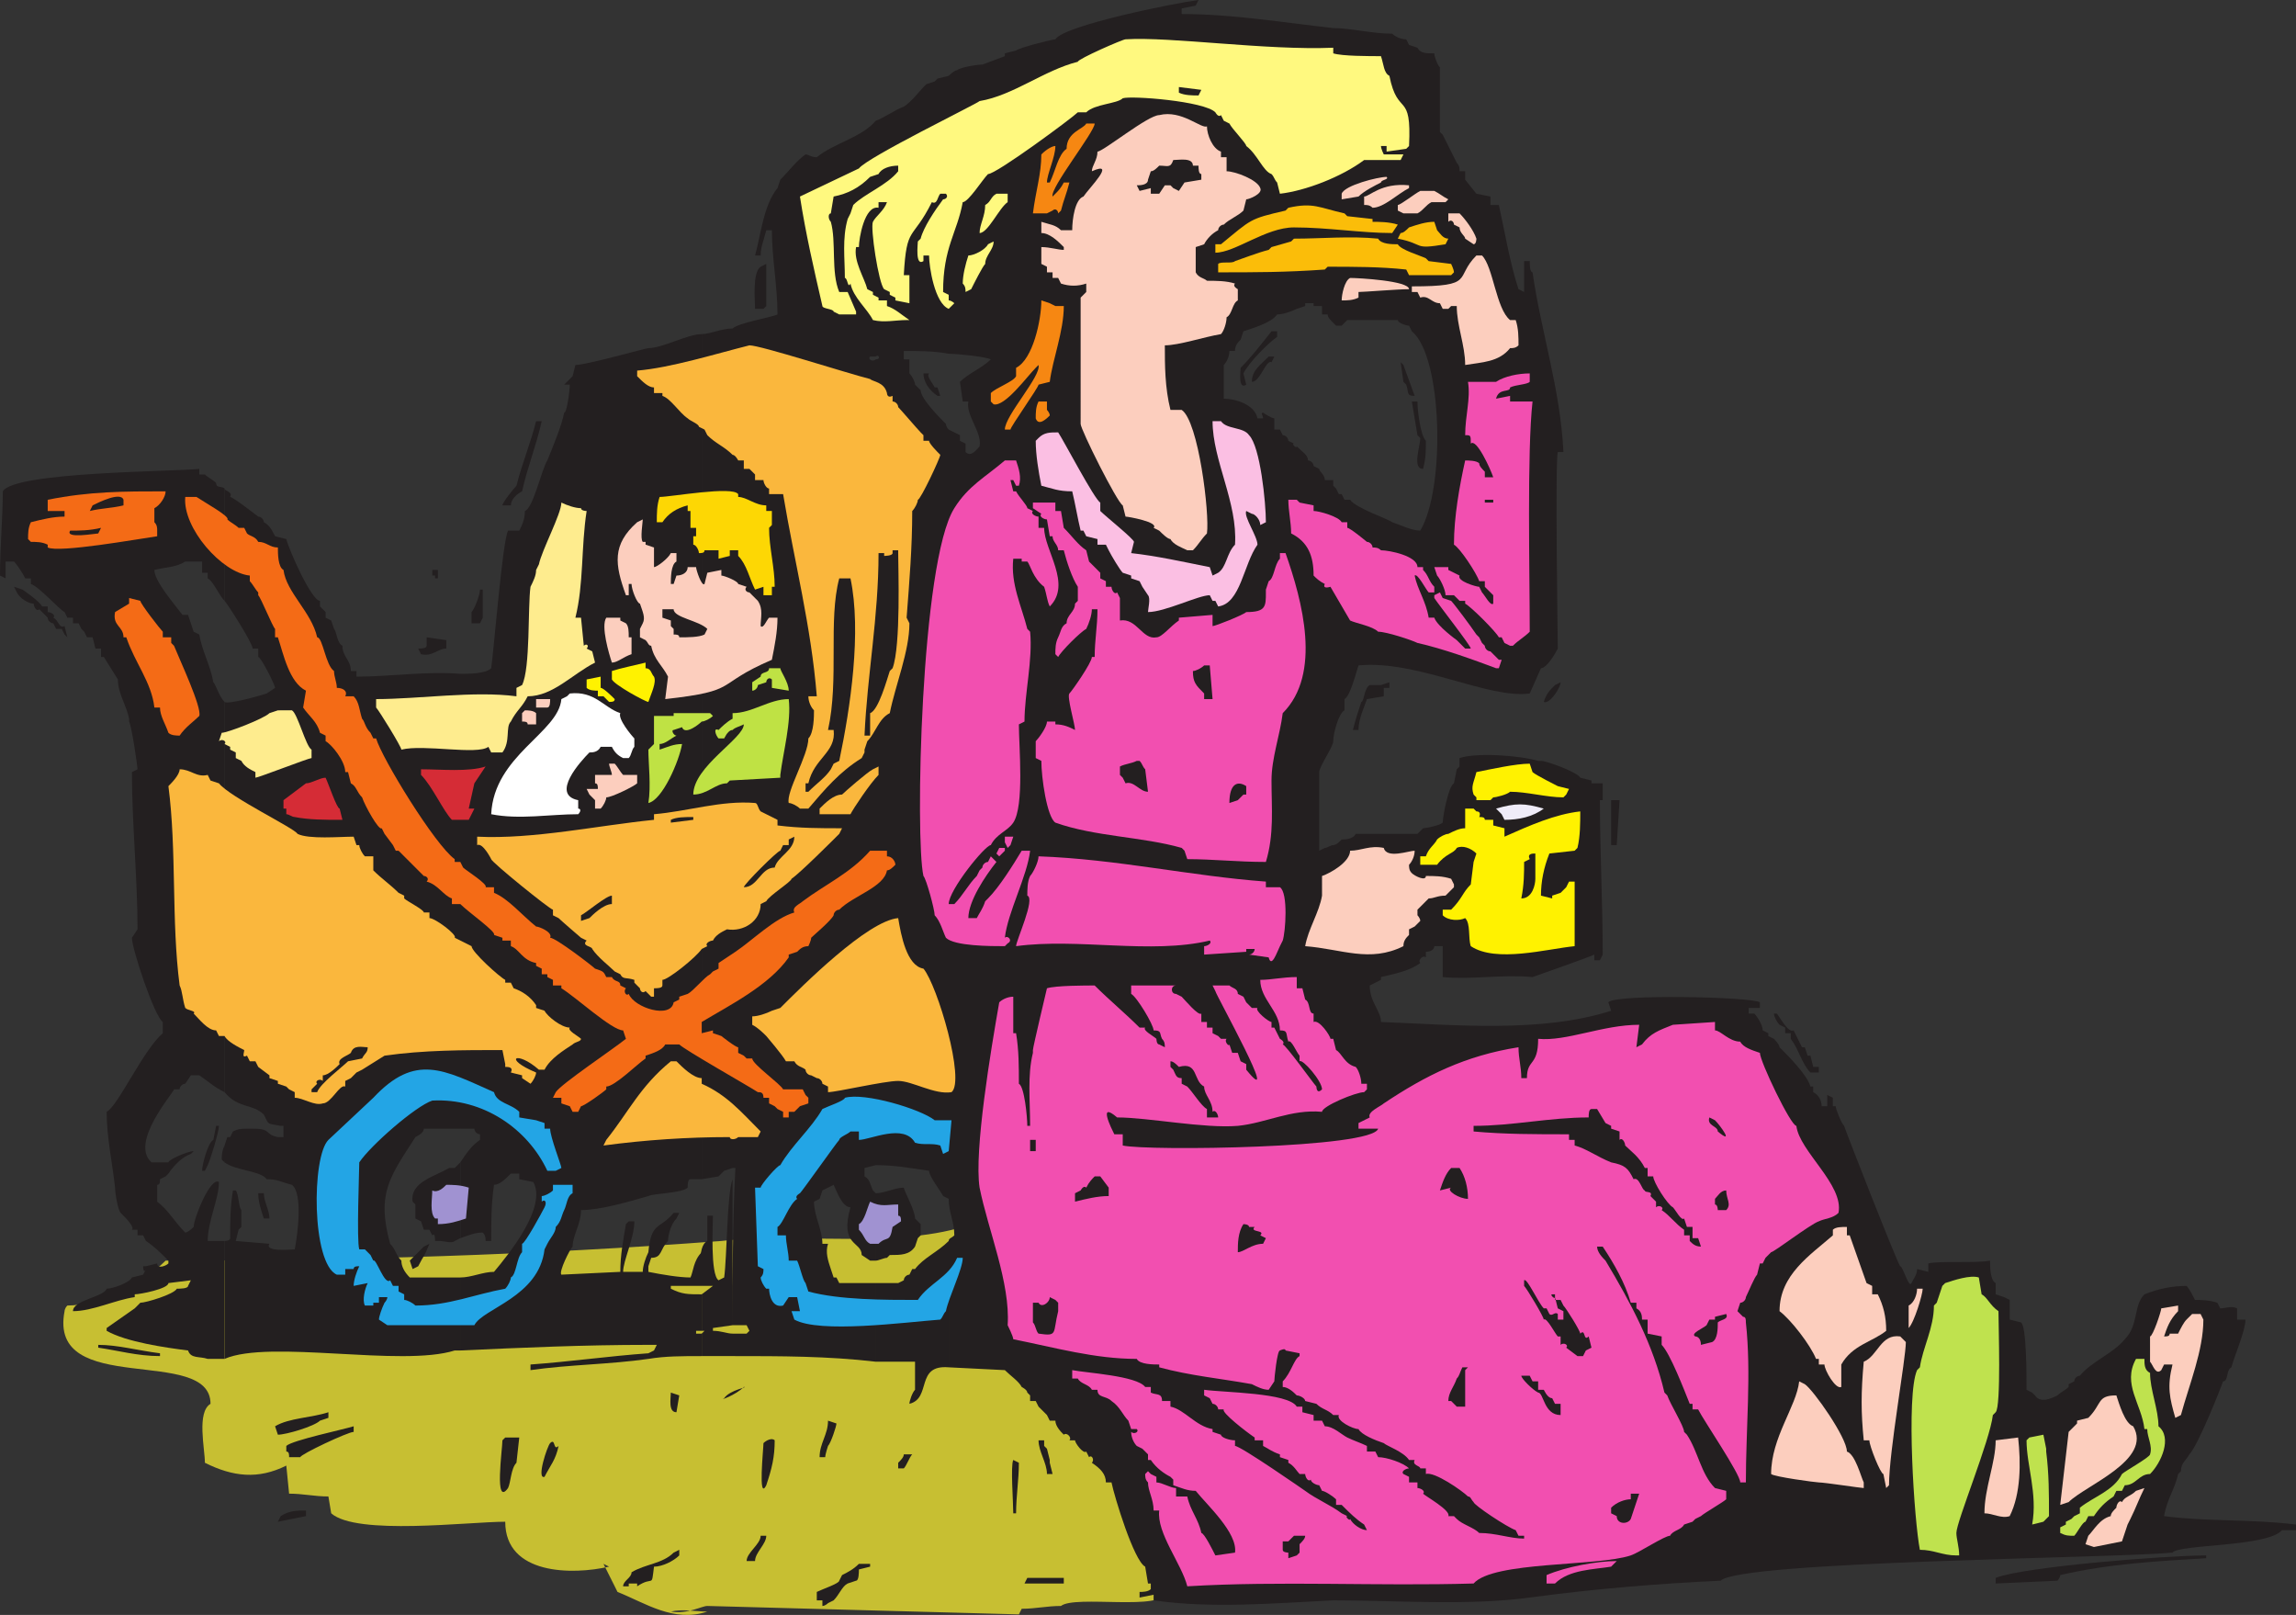 <svg xmlns="http://www.w3.org/2000/svg" width="613.5" height="431.396"><rect width="100%" height="100%" fill="#333333" stroke="none"/><path fill="#c7bf32" fill-rule="evenodd" d="M18 348.75c-.75.75-.75 1.5-.75 1.5-4.5 23.25 39 9 39 24.75-3.75 2.25-1.5 12-1.5 15.75 7.5 3.75 14.25 4.5 21.75.75l.75 7.5c3.75 0 6.75.75 10.5.75l.75 4.5c6.75 6 36.75 2.25 46.5 2.25 0 14.25 18 14.25 27.75 12l-1.5-.75 3.75 7.5c7.5 3 15 8.25 24 5.25-3 0-6.75-.75-9.75 0 4.5.75 8.25-1.5 9.75-1.5l83.25 2.25.75-1.5c3.75 0 6.75-.75 10.5-.75 3.75-3 27.75 1.5 27.75-3.75 9 0 12 5.25 21.75.75.75-3.75 3-6 3.75-9 3.75 0 22.5 4.5 22.5-2.25 0-30.75-69.75-98.25-99.75-87.75-18.75 6.75-47.25 2.25-66.75 4.5-49.5 3.75-99 5.25-148.5 5.25-6 6-18 12-26.25 12"/><path fill="#231f20" fill-rule="evenodd" d="M219.75 429v-1.5h-1.5v-2.25c1.5-.75 6-2.25 6-3l.75-1.5c1.5-.75 3-1.5 4.5-3h3v.75l-3 .75c0 .75 0 3-.75 3l-2.25.75c-1.5.75-2.25 3-3.75 4.5l-1.5.75s-.75.75-1.5.75m136.5-203.25V427.5c16.5 0 36 1.5 52.5-.75s34.5-3.75 51-4.5c5.25-5.25 105-6 120.75-7.5 1.5-2.25 25.5-1.5 29.25-6h3.75v-1.5c-12-1.5-24-.75-35.25-2.25.75-4.5 3-7.5 3.75-11.25l.75-.75c0-2.25 1.5-3 2.25-4.5 2.25-2.25 8.25-17.25 9-19.5 1.5 0 .75-3 2.25-3.75.75-3 3.75-9.75 3.75-12.75h-2.25v-3c-1.5-.75-3 0-4.5 0l-.75-1.5c-2.25-.75-4.5-.75-6-.75-.75-1.5-1.5-3-2.25-3.75-3.75 0-7.5.75-11.25 2.25-3 3-1.5 8.25-5.25 12-3 3.75-9 6-12 9.75-.75 0-1.5.75-1.5 1.5l-1.5.75v.75c-.75.75-2.25 1.5-3 2.25-1.5.75-4.5 2.25-6 0L543 372l-1.5-.75c0-3.75 0-17.25-1.5-18l-3-.75v-5.25l-1.5-.75-2.25-.75v-3c-1.5-.75-1.5-4.5-1.5-6-3.75.75-13.5 0-16.5.75v2.25l-3-.75c0 1.5-.75 2.25-1.5 3.75s-2.25-4.5-3-4.5c-.75-.75-14.25-35.25-15-37.5-.75-.75-2.25-4.5-2.25-5.25h-.75v-2.25l-1.5-.75v3h-1.5c0-1.5-.75-3-2.25-3.75v-1.5h-.75c-.75-3-6-8.25-8.25-10.5 0-.75-1.5-2.25-1.5-2.25l-1.5-.75V276l-1.5-.75c0-1.5-1.5-3.75-2.25-4.5h-1.5v-1.5h3v-1.5c-2.25-1.5-39-2.25-40.5 0l.75 2.25c-18.75 6-42 3.75-61.5 3 0-3-3-5.25-3-9.75l3-1.5V261c3-.75 7.5-1.5 10.5-3.75-.75-.75.75-2.25 1.5-1.5v-1.5c1.5 0 2.25-.75 2.25-1.5h2.25V261c7.5.75 15.75-.75 24 0 0 0 15-5.25 16.5-6v1.5h1.5l.75-1.5c0-13.5-.75-27.75-.75-41.25h.75v-4.5h-3v-.75l-3-.75c-.75-1.5-9-4.5-10.5-4.5H411c-5.25-1.5-16.5-2.25-21-.75v2.25l-.75.75-.75 3.75c-1.5.75-3 9-3 10.5-.75.75-4.5 1.5-5.25 1.5l-1.5 1.5h-16.5c-.75 1.5-3 1.5-3.75 1.5-.75.75-1.5 1.5-2.25 1.5m0-96V198c0-2.25 1.5-7.5 3-8.25v-3c1.5-.75 3-6.75 3.75-9 15.75-1.5 34.5 9 45.75 7.5l3-6.75c1.5 0 3.75-3.75 4.5-5.25 0-1.5-.75-50.25 0-52.5h1.5c-.75-16.5-6-32.25-8.25-48-.75 0-.75-2.25-.75-3h-1.5V78l-1.5-.75c-2.25-6.75-3.75-15.75-5.25-22.5h-2.25V52.5l-3.75-.75-3-3.75v-2.25H390c0-.75 0-1.5-.75-2.25L385.5 36l-.75-.75V18c-.75-.75-1.5-3-1.5-3.75-2.25 0-3.75 0-4.5-1.5L376.5 12l-.75-1.5c-1.5 0-3-.75-3.75-1.5-5.25 0-11.25-1.5-15.75-1.5v78.75l.75.75h1.5l1.5-1.5h13.5c0 .75 2.25 1.5 3 1.5l.75 1.5c8.25 6.75 9 42 2.25 53.25-2.25 0-5.25-1.5-7.5-2.25-.75-.75-9.75-3.75-11.25-6h-1.5l-.75-1.5h-.75l-.75-1.5-.75-.75m0-43.5V7.5c-13.5-1.5-27-3.75-40.5-3.75v-1.5l3.75-.75.75-1.5c-6 .75-36 6.75-38.25 10.5-.75 0-9.75 2.25-10.5 3l-3 .75V15l-6 2.25c-1.5 0-6 .75-6.75 1.5-.75 0-2.25 1.5-2.25 1.5V94.5c2.25 0 9.75.75 11.25 1.5-2.25 2.25-6 3.75-8.25 6l.75 5.25h1.5c-.75 3.75 3.75 8.25 3 12-.75.75-2.25 3-3.75 1.5v-2.25l-1.5-.75v-1.5l-3-1.5v205.5c0 3.75 1.5 6 1.5 9.75-.75.75-1.5.75-1.5 1.5v33.75l15 .75c1.5 1.5 3.75 3 4.5 4.5 0 0 1.5.75 1.5 1.5l.75.75v1.5h1.5l.75 1.5 2.25 2.25.75 1.5h1.5c0 1.5 1.5 3 2.25 3.75.75-.75 2.25.75 1.5 1.5h1.5c0 .75 2.25 3.75 3 3l.75 1.5c.75-.75 1.5.75.75 1.5 2.25 1.5 3.75 3 3.75 5.25h1.5c.75 3.75 6 21 9 22.5l.75 4.5h.75v1.5c-.75.75-2.25.75-3 .75v1.5l3.75-.75v1.5c15.75 2.25 32.25.75 48 0V225.75c-.75 0-1.5.75-2.25.75l-1.5.75v-21c0-1.5 3.75-6.75 3.75-8.25v-69.75H354c0-1.5-1.5-2.25-1.5-3l-1.5-.75c0-.75-.75-1.5-1.5-1.5 0-1.5-1.5-2.25-3-3.75 0 .75-1.5-.75-.75-.75l-1.5-.75c0-.75-.75-1.5-1.5-1.5l-.75-1.5h-1.5v-3c-.75 0-3-1.5-3-1.5-.75 0 0 .75 0 1.5H336c-.75-3.75-6-5.25-9-5.25v-9c.75-.75 1.5-2.25 1.5-3.75h1.5c0-1.5.75-2.25 1.5-3l.75-2.25c2.25-.75 7.5-2.25 9-4.5 1.5 0 3.75-.75 5.25-1.5l2.25-.75V81H351v.75h2.25V84h1.5c0 .75.75 1.5 1.5 2.25M253.5 94.5V20.25l-3 .75-.75.75-2.25.75c-2.25 2.25-3.75 4.5-6 6-2.25.75-5.25 3-7.5 3.75v63c.75-.75 1.5.75 0 .75v215.25c5.25 0 9 .75 14.25 1.5 0 1.5 3 5.25 3.75 6.75l1.5.75v-205.5c-.75-.75-.75-1.5-.75-1.5-1.5-1.5-6.75-6.75-6.75-9l-1.5-1.5c0-.75-.75-2.25-1.5-3V96h-1.5v-2.25c3.75 0 8.25 0 12 .75m0 270.75V331.5c-3 3-6.75 4.5-9 7.5h-.75l-.75 1.5c-.75 0-1.5.75-1.5 1.5l-1.5.75h-6v21h10.5v7.5c-.75.75-1.5 3-1.5 3.75 6-1.5 1.5-10.5 10.5-9.75m-19.5-46.5v18c.75 0 2.25-.75 3-.75l.75-.75c3 0 5.25 0 6.75-2.25l.75-2.25.75-.75v-3l-1.5-1.5c0-2.25-3-7.5-3-8.25-2.25 0-5.25 1.5-7.5 1.5m0-223.5v-63c-3.75 4.5-11.25 6-15.75 9.75-1.5 0-2.25-.75-3-.75-2.25 1.5-4.5 4.5-6.75 6.75l-.75 2.25c-3.75 4.5-4.5 12.75-6 18h1.5c0-2.25.75-3.75 1.5-6.75h1.5c0 7.5 1.5 15 1.5 22.5-1.5.75-10.5 2.25-12 3.75V312h.75c-.75 14.25-.75 28.5-.75 42h3.75l.75 1.5-.75.75h-3.75v6c12.75 0 25.5 0 38.25 1.5v-21h-9.75l-.75-1.5h-.75L222 339c-.75-2.25-1.5-4.5-.75-6.75h-1.5c0-3.75-2.25-7.5-2.25-11.25l1.5-.75.75-2.25 3-1.5c.75 1.5 2.25 6 4.5 6-3 10.5 3 9 3 12.75l2.25 1.5h1.5v-18l-.75-.75c-.75-1.5-.75-3-2.25-3.75V312l3-.75V96c-.75.75-2.25 0-1.5-.75h1.5M195.75 312V87.75c-3 0-6 1.5-8.25 1.5V315l4.5-.75 1.5-1.5 2.25-.75m0 42v-39c-1.5 3.75-1.5 21-2.25 26.25l-1.5.75c-2.25-1.5-1.5-15-1.5-17.25H189v6.75c-3 1.5-1.5 9.75-1.5 12h3l-3 2.25v9.75h.75l-.75.75v6h8.25v-6c-1.5 0-3-.75-5.25-.75v-.75l5.25-.75"/><path fill="#231f20" fill-rule="evenodd" d="M187.5 315V89.25c-3.75 0-10.5 3.75-14.25 3.75v226.5c1.5-.75 9-.75 10.5-2.25 0-.75 0-2.25.75-2.25h3m0 28.5v-9.75.75c-2.25 2.25-2.25 5.25-3 6.75-3 0-7.5-.75-11.25-1.5v19.5h2.25l-.75 1.5-1.5.75v1.5c4.5-.75 9-.75 14.25-.75v-6H186v-.75h1.5v-9.75c-3.75 0-5.25 0-8.25-1.5v-.75h8.25m-14.25-9v3.75L174 336c3 0 2.25-2.25 4.5-4.5 0-1.5.75-4.5 2.25-6l.75-1.5H180c-3.75 4.5-6 2.25-6.75 10.5m0-15V93c-.75 0-16.5 4.5-19.5 4.5l-.75 3-2.25 2.25h1.5c0 1.5-.75 7.5-1.5 7.5-.75 3.75-3 9-4.5 12.75-1.5 2.25-3.75 12.75-6 13.5 0 2.25-.75 3.75-1.5 5.25h-3c-1.5 3-3.75 31.5-4.5 36.75-1.5 1.5-6 1.5-8.25 1.5v121.5h3.75c0 .75.75 1.5 1.5 1.5v1.5c-2.25 1.5-3.75 3.75-5.25 6v20.25c2.25-.75 3.75-1.5 6-1.5.75.75.75 1.5.75 2.25h1.5c0-5.25 0-9.75.75-15 1.5 0 3-1.5 4.5-3h2.25v1.5l3.75.75c3.75 6.75-6.75 19.5-10.5 24-3 0-6 1.5-9 1.5v19.5c16.5-.75 33-1.5 50.25-1.5V334.5c-.75 1.5-1.5 3.75-1.5 5.25h-5.25c0-3 3-9 3-13.5H168l-.75.75c-.75 4.5-1.5 8.25-1.5 12.75l-15.75.75c-.75-.75 2.25-6.75 3-7.5 0-3 2.25-6 2.25-9.75 5.25 0 12.75-2.25 18-3.75m0 43.5v-1.5c-10.5.75-21 2.25-31.5 3v1.5c10.5-1.5 21-1.5 31.5-3M123 301.5V180c-9-.75-18.75.75-27.75.75v-1.5h-1.5c0-3-2.25-3.75-2.25-6.75-1.5-.75-1.5-3.75-2.25-4.5l-.75-2.25L87 165v-1.5l-1.5-1.5v-1.5c-2.25 0-8.25-13.5-9-16.5l-3-.75c-.75-1.5-1.5-3-3-3.75 0-.75-.75-1.5-1.5-1.5 0 0-6.75-5.25-7.5-5.25.75-1.5-1.5-1.5-1.5-2.25v30c.75.75 7.5 11.25 7.5 12.75H69v2.25c.75 0 4.5 7.5 4.5 8.25l-2.25 1.5c-2.25.75-10.5 3-11.25 2.25v104.25c3.75 4.5 7.5 3 10.5 6 1.5 3 .75 2.25 4.5 3h.75v3h-1.5c-3.75-.75-1.5-2.25-6.75-2.25h-.75c-2.25 0-3 0-4.5.75l-.75 1.5h-.75c-.75 2.25-1.5 3.75-.75 6.75 3 2.25 9.75 2.25 11.25 4.5 3 0 3.75.75 6.75 1.5 3 2.25 1.5 13.5.75 17.25-.75 0-8.25.75-6.75-1.5l-9-.75.75-3 .75-.75v-4.5c-.75-.75-.75-4.5-1.5-5.25h-.75c-.75 4.5-.75 8.25-.75 12.75 0 .75-1.5.75-1.5.75V363c12-5.25 47.25 2.25 61.5-2.25h1.5v-19.5h-13.5c-1.5-1.5-2.25-3-2.25-4.5-1.5-1.5-1.5-3-3-4.5-3.75-13.5 0-18 6.75-28.5 1.5-.75 2.25-1.5 2.25-2.25H123"/><path fill="#231f20" fill-rule="evenodd" d="M123 330.75V310.5l-1.5 1.5H120c-3.75 2.25-10.5 3.75-9.75 9l.75.75v3.75l1.5.75.75 2.25h1.5l.75 1.5c.75-.75.75.75.75 1.5h1.5c.75 0 3 .75 3.75 0l1.5-.75M60 160.5v-30c-.75-.75-2.25 0-2.25-1.5-.75-.75-2.25-1.5-3-2.25h-1.5v-1.5c-6.75.75-49.5.75-52.5 6 0 6.75-.75 15-.75 22.5l1.5.75V150h2.25c.75.75 2.25 3 3 4.5h1.5v1.5c2.25.75 7.5 6.75 9 7.5L18 165h1.5v1.5H21l.75 1.5.75.75.75 1.5h1.5l.75 3H27v2.25h.75l3.75 6c0 3.75 2.25 6.75 3 10.5v.75c.75 1.5 2.25 12 2.25 12.75l-1.5.75c0 13.5 1.5 28.5 1.5 42l-1.5 2.25c0 3 6 21 8.25 22.5v3c-5.25 4.5-12 19.5-15 21 0 6.75 1.5 13.5 2.25 20.25 0 1.5.75 6 1.5 6.75 1.5 1.5 3.75 3.75 3 4.5h1.5v1.5h1.5l.75 1.5c2.25 1.5 3.75 3 6 5.25v.75c-.75.75-3 1.5-3 0l-3 .75h-.75s0 2.25.75.75l-.75 1.5-3 .75c-.75 1.5-5.25 3-6.75 3-.75 2.25-9 3-9 6 5.25 0 11.25-3 16.5-3.75v-.75c1.5 0 9-1.5 9-3l6-.75-.75 1.5c0 .75-2.25.75-3 .75-.75 1.5-8.25 3.75-9.75 3.75l-1.5 1.5-7.5 5.25v.75c5.25 3 15.75 4.5 21.75 5.25.75 2.25 3 1.5 5.25 2.25H60v-31.5h-4.5c0-5.25 3-11.25 3-15.75-2.25-1.5-6.75 9.75-6.75 12 0 0-1.5 1.5-2.25 1.5-3-3-4.5-6-7.5-8.25v-4.5c.75 0 .75-.75.75-1.5l1.5-.75.75-.75c1.5-2.25 3.75-4.5 6-5.25l.75-.75c-1.5 0-6.75 2.25-6.75 3h-4.5c-6-5.25 6-18.75 6-19.5H48c0-.75.75-1.5 1.5-1.5l1.5-2.25h2.25c2.25 1.5 3.75 3 6.75 4.5V187.5c-1.5-1.5-2.25-4.5-3-5.25-.75-4.5-3-8.25-3.75-12.75l-1.5-.75-1.5-4.5h-1.5c-2.25-3-7.5-9-7.5-12 3-.75 6-.75 8.25-2.25H54v3h1.5v1.5c1.5.75 3 4.5 4.5 6"/><path fill="#231f20" fill-rule="evenodd" d="M60 310.5V306c-.75 1.5-.75 3-.75 3.75l.75.75m106.5 113.25c0-1.5 2.25-2.25 2.25-3.75 3.75-2.25 8.25-2.25 11.25-5.25l1.5-.75v1.5c-1.5 1.5-4.5 3-6.75 3-.75 6 0 2.25-4.5 5.25V423H168v.75h-1.5"/><path fill="#f24fb0" fill-rule="evenodd" d="M317.25 423.75c-1.5-6-8.25-14.25-7.5-20.25h-1.5c0-3-1.5-5.25-1.5-7.5-.75-.75-.75-1.5-.75-2.25l.75-.75.75.75 1.5.75v1.5c1.5 0 3.75 1.5 5.25 1.5v2.25h3c.75 3.75 3 6 3.75 9.75.75 0 3 4.5 3.75 6l5.25-.75c.75-5.25-7.5-12.75-10.5-16.5-2.25 0-3.75-.75-6-1.5v-1.5l-.75-.75c-1.5-.75-3.75-2.25-5.25-4.5h-.75v-1.5l-1.5-1.5-1.5-.75c-.75-.75-1.5-2.25-1.5-3.75.75.75 2.25 0 1.5-.75h-1.5l-.75-2.25c-1.5-1.5-2.25-3.75-4.5-5.25-1.5-1.5-3.75-.75-3.75-3h-1.5c-.75-1.5-3-1.5-3.75-3h-1.5V366c3.75.75 17.25 1.5 19.5 4.5h1.5v1.5c1.5.75 3 0 3 2.25h2.25v1.5c3.75.75 6.75 5.25 11.25 6v.75l2.25.75c0 .75 2.25 1.5 3.75 1.5v1.5c1.5 0 18.75 12 18.75 12 3 2.25 6.75 3.75 9.75 6l1.5.75c-.75 0 .75 1.5.75.75.75 1.5 3 3 4.5 3l-.75-1.5c-2.25-1.5-3.75-3-6-5.25H357v-1.5c-.75-.75-3-2.25-3.75-2.25l-.75-1.5c-.75 0-2.25-.75-2.25-1.5-.75.75-1.5-.75-1.5-1.5h-1.5c-.75-.75-1.5-2.25-3-3V390l-2.25-.75v-.75c-2.25-.75-3-1.5-4.5-2.25v-1.5h-2.25V384c-2.25-1.5-9-6.75-8.25-7.5h-1.5c0-.75-.75-1.5-1.5-1.5l-.75-1.5-1.5-.75v-1.5c5.25.75 22.5.75 24.75 4.5h1.5v1.5l3 .75v1.5h2.25l.75 1.5c2.25 0 4.5 2.25 6 3s3.75 1.5 5.25 2.25v1.5h2.25l.75 1.5c2.25 0 6.75 1.5 8.25 3-.75 0-2.25.75-1.5 1.5l1.5.75v1.5h2.25v1.5c.75 0 2.25.75 1.5 1.5.75.75 7.5 4.5 6.75 6h1.5l.75.75c1.5 1.5 4.5 2.25 6 3.75 4.5 0 8.25 1.5 12 1.5v-.75h-1.5l-.75-1.5c-2.25-.75-11.25-6.75-11.25-7.5-.75-.75-.75-1.5-1.5-1.5-1.5-1.5-9-6.75-11.25-6v-1.5h-1.5c0-.75-2.25-.75-1.5-2.25h-1.5c-1.5-2.25-6-3.75-6.75-4.5-2.25-.75-6-2.25-6.75-3.75-1.5 0-6-2.25-5.25-3.75h-1.5c-1.5-1.5-3-1.5-4.5-3l-3-.75c0-.75-1.5-1.5-2.25-1.5-.75-.75-2.25-2.25-3.75-2.25V369c2.25-2.25 3-6 4.5-6.75v-.75l-3.75-.75c0-.75-1.5 0-1.5 0-.75 0-1.5 7.5-1.5 8.25l-1.5 2.25c-1.5 0-3-.75-4.5-1.5-8.25-1.5-16.5-2.25-24.75-4.5v-.75c-1.5 0-5.25 0-6-1.5-11.25 0-21.75-3-33-5.25 0-.75-1.5-3.75-1.5-3.75.75-11.25-5.25-25.5-7.5-36.75-1.5-9.75 3-36.75 5.25-49.5.75-.75 2.25-1.5 3.75-1.5V276h.75c.75 4.5.75 9 .75 13.5 1.5.75 2.25 9 2.25 11.25h.75c0-6.75-.75-13.5.75-19.5v-.75c0-.75 3.75-16.5 3.75-16.5 2.25-.75 10.5-.75 12.75-.75 3.75 3.75 8.25 7.5 12 11.25h1.5c-.75.75 2.25 2.25 3 3 0 0 0 1.5.75 1.5l1.5.75c0-.75 0-1.5-.75-2.25-.75-1.5 0-2.25-2.25-2.25 0-1.5-4.5-9-6-9.75v-2.25h12c-1.5 0-1.5 2.25 0 2.25l1.5.75c.75.75 4.5 5.25 5.25 4.5V273h1.5v1.5h1.5v1.5l1.5.75.75.75h1.5c-.75.75.75 2.25.75 1.5l.75 2.25h1.5l.75 2.25 1.5.75v1.5c9.75 12-8.25-20.25-8.25-21l-.75-1.5h4.5c.75.75 2.25.75 2.25 2.25l1.5.75.75 1.5 1.5 1.5h1.5c-.75.75 3 3.75 3.75 3.75v1.5h.75l1.5 3s1.5.75.75 1.5c.75 0 8.25 10.5 9 11.25 0 0 0 2.25 1.5.75 0-2.25-5.25-8.25-6-7.5V282c-.75-.75-2.25-4.5-3-3.75-.75-2.25 0-3-2.25-3 0-5.25-5.25-8.25-5.25-13.5 3 0 6-.75 9.75-.75v3h1.5l.75 3c1.5.75.75 3.75 2.25 3.75V273c1.5-.75 4.5 3.75 4.5 4.5h.75l.75 3c1.5.75 2.25 3.75 5.25 4.5.75.75 1.5 3 1.5 4.5h1.5v1.5l-.75.75c-2.25 0-11.25 3.75-11.25 5.25-8.25-.75-15 3-22.5 3.75-9 .75-24-2.25-32.25-2.25-5.25-4.5-1.5 3-.75 4.5H300v3c6.75 1.5 66.75.75 68.25-4.5H363V300l3-1.5c-.75-1.5 3-3 3.75-3.75 11.25-7.5 21.75-12.75 36-15 0 3 .75 5.25.75 8.25h1.5c0-5.25 3-3 3-10.5 7.5.75 17.25-3.75 27-3.75l-.75 6 1.5-.75c2.25-3 4.5-3.75 8.25-5.25l11.25-.75v2.25c1.5 0 3.75 3 6.75 3 .75 1.5 3 2.25 5.25 3 0 2.25 8.25 19.5 9.75 19.5.75 6.75 12.75 15.75 11.25 23.25-1.5 1.5-3.75 1.5-5.25 2.25-2.25.75-12 8.25-12.75 8.25l-1.5 1.5-.75 1.5h-.75l-.75 3c-.75.75-2.25 4.5-3 6 0 .75-.75 1.5-1.5 1.5l-.75 2.25 1.5 1.5c.75 0 .75.75.75 1.5 1.5 13.5 0 28.5 0 42.75H465c0-2.25-9.75-16.5-11.25-19.5h-1.5V375h-.75c-1.5-3.75-5.25-13.5-7.5-15.75V357l-3.75-.75v-3.75h-1.5c0-.75 0-2.25-1.5-3V348h-1.5c-1.5-5.25-4.5-10.5-7.5-15h-1.5c0 1.5 1.5 3 2.25 3.75 6.75 11.25 12.75 22.5 15.75 35.25l.75.75c.75 2.25 4.5 8.25 4.5 9.75l.75.75c3 4.5 3.75 10.5 7.5 14.25l3 .75v2.25c-.75.75-6 3.75-6.75 4.5l-1.5.75-.75.75-2.25.75c-.75 1.5-3 1.5-3.75 3-1.5 0-8.25 4.5-10.5 5.25-9 3-36.75 1.5-42 7.5-25.5.75-51.75-.75-76.5.75"/><path fill="#f24fb0" fill-rule="evenodd" d="M413.25 423v-2.25c5.25-2.25 13.5-3.75 18.75-3.75l-1.5 1.5c-4.5.75-11.25.75-15 4.5h-2.25"/><path fill="#231f20" fill-rule="evenodd" d="m273.75 423 .75-1.5h9.75v1.5h-10.5m259.5 0v-1.5c7.5-3 45.75-6 56.25-6v.75c-12.75.75-26.25 1.5-39 4.5 0 .75-.75 1.5-.75 1.5l-16.5.75m-333.75-6c0-2.25 3.75-4.5 3.75-6.75h1.5c0 2.25-3 4.5-3 6.75h-2.25m144.75-.75v-1.5s-1.5 0-1.5-.75v-2.25h1.5l1.5-1.5h3c0 .75-.75 1.5-1.5 2.25v2.25l-.75.75-2.25.75"/><path fill="#bfe24e" fill-rule="evenodd" d="M513 414c-1.5-7.5-3.75-41.25-.75-48l.75-.75c.75-5.25 3.75-10.5 3.75-16.5l.75-.75 1.5-4.5.75-.75c2.25-.75 6.75-2.25 9-1.5l.75 4.5c1.5.75 2.25 3 4.5 4.5 0 3.75.75 25.5-.75 27l-.75.75c-.75 6.75-9.75 28.5-9.75 31.5 0 1.5.75 3.75.75 6h-.75c-3.75 0-6-1.5-9.75-1.5"/><path fill="#fccebe" fill-rule="evenodd" d="m559.5 413.25-2.25-.75.75-2.25c1.5-1.5 3-4.5 6-5.25 0-.75.75-1.5 1.5-2.25 0-.75.75-2.25 1.5-1.5.75-1.5 2.25-1.5 3.75-3l2.25-.75c-1.5 3-2.25 5.25-3.75 8.25l-.75 1.5-1.5 4.5-7.5 1.5"/><path fill="#bfe24e" fill-rule="evenodd" d="M550.5 409.5V408l1.5-.75v-.75l1.5-.75.75-.75 1.5-.75v-1.5c3.75-3 9-4.5 11.25-9 .75-.75 7.5-4.5 7.5-5.25.75-2.25-.75-4.5-.75-6.75H573c-.75-6.75-6-12-2.25-18.75H573c0 1.5 0 3 1.5 3.75 0 4.5 2.25 9.75 2.25 14.25 3.75 3 .75 9.75-2.25 12.75-3 0-3.75 3-6.75 3l-.75 1.5h-1.5l-.75 1.5c-2.25 1.5-3.75 3-5.25 5.25H558l-.75 1.5c-.75 0-2.25 3-3 3.75-1.5 0-2.25 0-3.75-.75"/><path fill="#231f20" fill-rule="evenodd" d="m432 405-1.5-.75v-1.5c1.5-1.5 3.75-2.25 5.25-2.25V399H438l-2.25 6.75c-.75 1.5-3.75 1.5-3.75-.75"/><path fill="#bfe24e" fill-rule="evenodd" d="M543 407.25c1.5-8.25-1.5-15.75-1.5-22.5l.75-.75 3.75-.75.75 3.75v.75c.75 6 .75 11.25.75 17.25l-1.5 1.5-3 .75"/><path fill="#231f20" fill-rule="evenodd" d="M74.25 406.5 75 405c2.25-1.5 4.5-1.5 6.75-1.5v1.5l-7.5 1.5"/><path fill="#fccebe" fill-rule="evenodd" d="M530.25 404.25c0-6.75 3-13.5 3-19.5l6-.75c.75 6.75.75 15-2.25 21-2.25.75-4.5-.75-6.75-.75"/><path fill="#231f20" fill-rule="evenodd" d="M270.75 404.25c0-3-.75-12.75 0-14.25l1.5.75c0 4.5-.75 9-.75 13.5h-.75"/><path fill="#fccebe" fill-rule="evenodd" d="M550.5 402c.75-6.75 1.5-12.75 2.25-19.5l2.25-2.25v-.75l3-.75c3.75-3.75 2.25-6 7.5-6 .75 2.25 2.25 7.5 4.5 8.25 5.25 9-12.75 15.75-17.25 20.25l-2.25.75"/><path fill="#231f20" fill-rule="evenodd" d="m134.25 384.75.75-.75h3.75l-.75 6.75c-1.5 1.5-1.5 5.25-2.25 6.75-3.75 5.25-1.5-10.5-1.5-12.75"/><path fill="#fccebe" fill-rule="evenodd" d="M473.25 393.75c0-9.75 6.75-18 7.5-24.75l1.5.75c2.25 1.5 11.25 14.25 11.25 18 2.25.75 3.75 6.75 4.5 8.25v1.5c-.75 0-10.5-1.5-12-1.5-.75 0-12-1.5-12.75-2.25M504 397.5l-.75-3.75c-.75 0-3.75-7.5-3.75-9H498c-.75-7.5-.75-12.75 0-21 3.75-1.5 4.5-7.5 9.75-6.75l1.5 1.5c0 4.5-4.5 29.25-4.5 38.25l-.75.75"/><path fill="#231f20" fill-rule="evenodd" d="M204 385.5c.75-.75 2.25-1.5 3-.75 0 4.5-.75 7.5-2.25 12-2.25 4.5-.75-9.75-.75-11.25m-54.75.75c-.75 3.75-2.25 5.25-3.75 8.25-2.25.75.75-8.25 1.5-9 1.5-1.5.75 2.25 2.25.75m130.5 7.5c0-3-2.25-6-2.25-9h1.5v1.5l.75.75.75 3v.75l.75 3h-1.5m-39.75-1.5v-1.5c.75-.75 1.5-1.5 1.5-2.25h2.25c-.75.75-1.5 3-2.25 3.75H240m-162.75-3c0-.75 0-1.5-.75-1.5v-1.5c1.5-1.5 15.75-4.5 18-5.25v1.5c-1.5 0-14.25 6-14.25 6.75h-3m141.75 0c0-3.75 2.25-6 2.25-9.75l2.25.75c0 .75-1.5 5.25-2.25 6 0 0-.75 2.25-.75 3H219m-144.75-6L73.5 381c3.75-2.25 9.75-2.25 14.25-3.75v1.5l-2.25.75c-1.5 1.5-9 3.75-11.25 3.75"/><path fill="#fccebe" fill-rule="evenodd" d="M581.25 378.75c-1.5-5.25-2.25-8.25-.75-14.25h-2.25l-.75 1.5c-1.5 1.5-2.25-1.5-3-2.25V357c.75 0 3-6.75 3-7.5l4.5-.75v1.5c-2.25 2.25-3 4.5-3.75 6.75.75 0 1.5 0 1.5-.75H582c.75-1.5 1.5-3 2.25-3.75l1.5-1.5H588l.75 1.5c0 8.25-3.75 17.25-6 25.5l-1.5.75"/><path fill="#231f20" fill-rule="evenodd" d="M411 372c-1.5-.75-4.5-3.75-4.5-4.5h2.25l.75 1.5h1.5v2.25h1.5c.75 1.5 1.5 2.25 2.25 2.25l.75 1.5h1.5v3c-4.5 0-4.5-6-6-6m-231.75 0 2.25.75-.75 4.5c-2.25 0-1.5-3.75-1.5-5.25m210 3.75-1.5-1.5H387c0-2.25 1.5-3.75 2.25-6 .75-.75.75-1.5 1.5-3h1.5l-.75.75v9.75h-2.25M193.5 373.5c1.5-2.25 6.75-3 5.25-3-2.25 2.25-6.75 3.75-5.25 3"/><path fill="#fccebe" fill-rule="evenodd" d="M487.5 364.5H486V363h-.75c-1.5-3.75-6.75-10.5-9.75-12.75 0-9.75 8.25-15 14.25-20.25v-1.5c.75-.75 2.25-.75 3.75-.75V330h.75l4.5 12.75 1.5.75v2.25h1.5c1.5 3 2.25 6 2.25 9.75-3.75 3-9 3.75-12 9v6c-1.5.75-4.5-4.5-4.5-6"/><path fill="#231f20" fill-rule="evenodd" d="M26.25 360v-.75c5.25 0 10.5 1.5 16.5 2.25v.75c-6 0-11.25-1.5-16.5-2.25m395.25 2.25-3-2.25c.75-.75-.75-1.5-1.5-.75V357h-.75c-.75-.75-3-5.25-3.75-4.5 0-.75-4.5-8.25-5.25-9V342c.75-.75 3.75 6 5.25 7.5h.75l.75 1.5c.75.75 1.5-.75 2.25 0v1.5h1.5v-2.25l-1.5-.75-.75-3c0 .75-1.5-.75-.75-.75h.75v1.5h1.5l.75 1.5c.75.75 4.5 6.75 4.5 7.5 1.5-1.5.75 2.25 2.25.75l.75 3-1.5.75-.75 1.5h-1.5m33-3c0-1.5-.75-2.25-1.5-2.25-1.5-.75 2.25-2.25 3-3l.75-1.5h1.5v-.75l3-.75c.75 1.5-1.5 1.5-2.25 2.25 0 1.5 0 4.5-1.5 5.25l-3 .75m-177-3c-.75-.75-.75-2.25-1.5-3V348h1.5c.75 1.5 3 0 3-1.5l1.5.75.75.75v2.25c-1.5 6 0 6.75-5.25 6"/><path fill="#23a5e5" fill-rule="evenodd" d="m103.5 354-2.25-1.5c0-.75.75-3 1.5-4.5 0 0 .75-.75.75-1.5h-2.25v1.5h-1.5v.75H97.5c-.75-1.5 0-4.5.75-6l-3.75.75c0-1.5.75-3.75 1.5-5.25-.75 0-1.5 0-1.5.75h-2.25v1.5H90c-6.75-3-6.75-31.5-2.25-36l12-11.25c11.25-12 18.75-7.5 32.25-1.5.75 3 4.5 3 6.75 5.25v1.5l4.5.75 2.25.75v1.5h1.5c0 2.25 3 9.75 3 10.5l-1.5.75h-2.25C141 301.5 129 293.25 115.5 294 111 295.5 99 306 96 310.5c0 2.25-.75 21 0 23.25h1.5l1.5 1.5.75 1.5c.75-.75 3 6.75 4.5 5.25l.75 1.5h1.5v1.5l1.5.75v1.5c.75 0 2.25.75 3 1.5 9 0 15.75-3 24-4.5.75-.75 1.5-2.25 1.5-3 1.5-.75 1.5-5.25 3-6.75v-2.25c.75 0 5.25-8.25 6-9.75s0-2.25-.75-1.5v-1.5c.75 0 2.25-.75 3-1.5v-1.5H153v2.25c-1.5.75-1.5 3-2.25 4.5s-.75 3-2.25 4.5c0 1.5-1.5 3-2.25 4.5l-.75 1.5C144 346.5 129 349.5 126.75 354H103.5m108.75-1.5-.75-2.25h2.25l-.75-3.75h-2.25l-1.5 2.25c-3 .75-3.75-3-3.75-4.5h-.75c-.75-.75-1.5-2.25-1.5-3 .75-.75.75-1.5.75-2.25l-1.5-.75-.75-21h1.5c0-.75 4.5-6 5.25-6 3-5.25 8.25-9.75 11.25-15 1.5-.75 6-2.25 6-3 5.25-1.5 20.25 3 24 6h4.5l-.75 8.25-1.5.75-.75-2.25c-2.25-.75-4.5 0-6.75-.75-3-5.25-12-.75-15-.75v-2.25h-2.25c-.75.75-3 1.5-3 2.25-.75.75-9.75 13.5-10.5 14.25 0 0-1.5.75-.75 1.5-2.25 1.5-3.75 6.75-5.25 7.5V330H210c0 2.25.75 4.5.75 6.75H213c.75 1.5 1.5 5.25 2.25 6L216 345c8.25 2.25 20.25 2.25 29.25 2.25 3-4.5 8.25-6 10.5-11.25h1.5c0 3-3.75 10.5-4.5 14.25-.75.75-.75 1.5-1.5 2.25-9.75.75-32.25 3.75-39 0"/><path fill="#fccebe" fill-rule="evenodd" d="M510 354.75v-6c1.5-.75 2.25-3 2.25-4.5h1.5c0 1.5-2.25 9-3.75 10.5"/><path fill="#231f20" fill-rule="evenodd" d="m110.25 339-.75-2.25 3.75-3.75 1.5-.75c-1.5 3.75-1.5 3-3 6l-1.5.75m220.5-4.5c0-2.25 0-5.25 1.5-7.5 0 0 1.5 0 1.5.75h1.5c-1.5 1.5 3 .75 1.5 2.25l1.5.75-.75 1.5c-3 0-5.25 2.25-6.75 2.25m120.75-3V330H450v-1.5c-2.25-1.5-3.75-3.75-6-5.25.75-.75-.75-1.5-1.5-.75V321l-1.5-1.5c.75-1.5-1.5-.75-1.5-1.5-.75 0-1.5-3.75-3-3-1.5-3-2.25-3.75-6-4.5-3.75-1.5-6.75-3.75-9.75-4.5v-1.5h-1.5V303c-9 0-17.25 0-25.5-.75v-1.5c10.5 0 20.25-2.25 30.75-2.25 0-.75 0-2.25.75-2.25h1.5L429 300l1.5.75v.75l2.25.75v2.25c.75-.75 1.5.75 1.5 1.5 1.5 1.5 3.75 3 5.25 6h.75v2.25h1.5c0 1.5 3.75 7.5 5.25 8.25.75.75 2.25 3.75 3 3l.75 2.25h1.5v3h1.5l.75 2.25c-1.5 0-2.25-.75-3-1.5"/><path fill="#a092d1" fill-rule="evenodd" d="M232.5 332.25c-1.5-.75-1.5-2.25-3-3.75V327c1.5-.75 2.25-4.5 3-6 3 1.5 4.5.75 7.5.75v3c.75 0 .75.75.75 1.5l-2.25 1.5c-.75 4.5-1.5 2.25-3.75 4.5h-2.25M117 327v-1.5h-.75c-1.5-1.5-.75-5.25-.75-7.5 1.5.75 3-.75 3.75-1.5 1.5 0 3.75 0 6 .75l-.75 8.25c-2.25.75-4.5 1.5-7.5 1.5"/><path fill="#231f20" fill-rule="evenodd" d="M70.5 325.5c-.75-2.25-1.5-4.5-1.5-6.75h1.5c0 2.25 1.5 4.5 1.5 6.75h-1.5m388.5-2.25s0-1.5-.75-1.5v-1.5c.75-.75 1.5-2.25 3-2.25 0 2.25 1.5 3.75 0 5.25H459M287.25 321v-2.25l1.5-.75s.75-1.5 1.5-.75c.75-1.5 1.5-2.25 2.25-3h1.5l2.25 3v2.25c-3 0-6 .75-9 1.5m100.5-3.75-3 .75c.75-2.25 1.5-4.5 3-6H390c1.5 2.25 2.25 5.25 2.25 8.25-2.25 0-6-2.25-4.5-3M54 312.75c0-1.5 1.5-7.5 3-8.25l.75-3.75h.75c0 1.5-2.25 9-3 10.5l-.75 1.5H54m221.25-5.25v-3h1.5v3h-1.5M459 302.25c0-1.5-3-1.5-2.25-3.75l1.5.75c1.5 1.5 5.25 6.75.75 3"/><path fill="#f46b16" fill-rule="evenodd" d="M209.25 298.5V297l-1.5-.75-.75-.75-1.5-.75v-1.5H204c0-1.5-.75-1.5-1.5-1.5-2.25-1.5-19.5-11.25-21-12.75h-3.75c-.75 1.5-3 2.25-5.25 3v.75c-2.25 1.5-8.25 7.5-10.5 7.5v.75c-.75.75-6 4.5-6.75 4.5l-.75 1.5H153l-.75-1.5-2.25-.75v-1.5h-2.25l.75-1.5c1.5-2.25 15-11.25 18.75-14.25l-.75-2.25c-3 0-12.75-9-16.5-11.25v-.75h-2.25v-1.5l-1.5-.75v-.75h-1.5v-1.5l-1.5-.75v-.75c-3.75-.75-4.5-3.75-6.75-4.5v-1.5h-2.25v-.75l-2.25-.75c.75-.75-6.75-6-9-8.25h-2.25V240c-2.25-.75-3.75-3.75-6.75-4.5.75-.75 0-1.5-.75-1.5l-1.5-1.5-5.25-5.25h-.75l-.75-1.5-2.25-3-.75-1.5c-.75.75-4.5-6-5.25-8.25-1.5-1.5-1.5-3-3-3.75l-.75-3h-.75c0-3-3.75-7.5-5.25-8.25v-1.5l-1.5-.75c-.75-3-3-4.5-4.5-6.75l.75-4.5c-4.5-2.25-6-9.75-7.5-14.25h-.75V168c-.75-.75-3.75-8.25-4.5-9v-.75c-.75-.75-1.5-2.25-2.25-3v-1.5c-7.5-.75-18-12.75-17.25-21h3c2.25 1.5 9 5.25 8.25 6 .75.75 2.25 1.5 3 2.25h1.5l.75 1.5c.75.75 2.25.75 3 2.25 2.25 0 3 1.5 5.25 1.5 0 1.5 0 5.25 1.5 6 .75 6 7.5 11.25 9 18 1.5 0 2.25 7.5 4.5 9 0 1.5.75 3 .75 4.5 1.5 0 3 .75 2.25 2.25h2.25c1.5 1.5 1.5 3.75 2.25 6 .75.75.75 2.25 2.25 3.75l.75 1.5h.75c1.5 5.25 15.75 28.5 21 32.25v.75h1.5l.75 1.5c.75.75 6.75 4.5 6 5.25H132v1.5c3.75 1.5 7.5 6 11.25 9 .75 0 4.5 1.5 3.75 3 1.5 0 11.25 7.5 12 8.25 2.25.75 2.25.75 3 2.25h1.5c.75 1.5 2.25.75 2.25 2.25l1.5.75c-.75.75 0 2.25.75 1.5 1.5 3.75 11.25 6.75 12 2.25l1.5-.75v-.75l2.25-.75c1.5-.75 4.5-4.5 6-5.25l.75-.75 1.5-.75v-1.5l4.5-3c4.5-3 10.5-9 15.75-10.5-.75-1.5 1.5-2.25 2.25-3 6-4.5 12.75-7.5 18-13.5h4.5v1.5c1.5 0 2.25 1.5 2.25 2.25-.75.75-1.5 1.5-2.25 1.5-.75 4.5-9 6.75-12.75 10.5-.75 0-1.5.75-1.5 1.5-.75 1.5-5.25 5.25-6 6 0 .75-.75 2.25-.75 2.25-1.5 0-2.25.75-3 1.5l-2.25.75v.75C205.5 263.25 195 268.5 187.5 273v3l3-.75v.75l2.25.75s3.75 3 4.5 3v1.5l1.5.75.75.75h1.5c0 1.5 7.5 6.75 8.25 8.25h5.25l.75 1.5.75.75v1.5l-2.25.75-1.5 1.5h-1.5v1.5h-1.5"/><path fill="#231f20" fill-rule="evenodd" d="M322.5 298.5v-2.25c-1.5-.75-3.75-4.5-5.25-6l-1.5-.75V288c-1.5 0-1.5-.75-2.25-2.25l-.75-.75v-1.5c.75 0 1.5.75 2.25 1.5 5.25-1.5 3.75 3.75 6.75 5.25 0 2.25 2.25 3.75 2.25 6.75.75-.75 1.5.75 1.5 1.5h-3"/><path fill="#fab73d" fill-rule="evenodd" d="M78.75 293.25v-1.5l-1.5-.75-.75-.75-2.25-.75v-.75L72 288v-.75L69 285l-.75-1.5h-1.5L66 282c-1.5.75-.75-.75-.75-1.5-1.5-.75-4.5-2.25-5.25-3.75h-1.5l-.75-1.5c-2.25 0-4.5-3-6-4.5.75-.75-1.5-.75-2.25-1.5-.75-2.25-.75-4.5-1.5-6-2.25-17.25-.75-36-3-53.25.75-.75 3-3 3-4.5 3 0 4.5 2.25 7.5 1.5l.75 1.5 2.25.75c3 3.75 20.25 12 21 13.5 3 1.5 11.25.75 15 .75l.75 2.25H96c0 .75.75 2.25 1.5 3h2.25v3.75c2.25 2.25 4.5 3.75 6.75 6l1.5.75v.75c.75.75 5.25 3 5.25 3.75h1.5v1.5c1.5 0 7.5 4.5 6.75 5.25l4.5 2.25c0 1.5 7.5 8.25 9 9v.75h1.5l.75 1.5c2.25.75 4.5 2.25 6 4.5v.75l2.25.75c.75 1.5 4.5 4.5 6.75 4.5-.75.75 2.25 2.25 3 3 0 .75-1.5.75-2.25 1.5-2.25 1.5-6 3.75-7.5 6.75H144c-6-5.25-9.75-3-.75.75 0 .75-.75 2.25-1.5 3l-2.25-1.5v-.75l-3-.75c.75-1.5-.75-1.5-1.5-1.5v-.75l-.75-3.75c-10.5 0-21 0-31.5 1.5l-6 3.75-1.5.75-1.5 1.5-1.5.75v1.5c-1.5-.75-3.75 4.5-6 4.5-2.25.75-5.25-1.5-7.5-1.5"/><path fill="#231f20" fill-rule="evenodd" d="M83.25 291.75V291l1.5-1.5c-.75-.75.75-1.5 1.5-.75v-1.5c1.5 0 3.75-2.25 4.5-3-.75-1.5 2.25-2.25 3-3 .75-2.25 3-1.5 4.5-1.5 0 1.5-.75 1.5-1.5 3l-3.75.75c-1.5 1.5-7.5 6-8.25 8.25h-1.5m400.5-5.25c-2.25-2.25-3-6-5.25-9V276H477v-1.5l-1.5-.75c-.75-.75-1.5-2.25-1.5-3h.75c.75.75 3 5.25 4.5 4.5l2.25 4.5h.75L483 282h.75l.75 3h1.5v1.5h-2.25"/><path fill="#fab73d" fill-rule="evenodd" d="m174 266.25-1.5-1.5c-.75.75-1.5 0-1.5-.75l-1.5-1.5v-.75c-2.25-.75-3 0-3.75-1.5l-1.5-.75c-1.5-1.5-4.5-3.75-6-6 0-.75-3-.75-1.5-2.25l-1.5-.75s-5.25-4.5-6-5.25l-1.5-.75V243c-.75 0-16.5-12.75-16.5-13.5 0 0-2.25-4.5-3.75-3.75v-2.25c15 .75 32.25-3 47.25-4.5v-1.5c9-.75 18-3.75 27-3 .75 0 .75 1.5 1.5 2.25l4.5 2.25v1.5c6 .75 11.25.75 17.25.75l-.75 1.5c-1.5 1.5-10.5 10.5-12.75 12 0 .75-6 4.5-6.75 6l-1.5.75c0 4.5-4.5 7.5-9 6.75-1.5.75-3 1.5-3.75 3-.75 0-2.25.75-1.5 1.5l-1.5.75c-1.5 2.25-9 8.25-10.5 8.25v1.5c0 .75-1.5.75-2.25.75v2.25H174"/><path fill="#f24fb0" fill-rule="evenodd" d="m339 255.75-5.25-.75c.75 0 1.5-.75 1.5-1.5H333v.75l-11.25.75v-2.25c.75 0 2.25-.75 1.5-1.5-15.75 3.75-35.25-.75-51.75 1.5 0-1.5 5.25-12.75 3-13.5 0-1.5 0-3.75.75-5.25.75-.75 2.25-3.75 2.25-5.25 21 .75 40.5 5.25 60.75 6.75v1.5H342c2.25 1.5 1.5 12 .75 14.25l-.75 1.5c-.75 1.5-2.25 6-3 3"/><path fill="#fccebe" fill-rule="evenodd" d="M348.75 252.75c.75-4.5 3.75-9 4.5-13.5V234c2.25-.75 7.5-3.75 7.5-6.75 3 0 5.25-1.5 9-.75.75 3 6.75.75 8.25.75 0 1.5-.75 3-1.5 3.75 0 .75 0 1.5.75 2.25s3.75 2.25 3.75.75c2.25 0 4.5 0 6.75.75l.75 1.5v.75l-2.25 2.25c-2.25 0-3 .75-4.5.75l-3 3v1.5s.75.75.75 1.5l-1.5 1.5-1.5.75v1.5c-.75.75-1.5 1.5-1.5 3-9 4.5-16.5.75-26.25 0"/><path fill="#fff200" fill-rule="evenodd" d="M393 252.75c-.75-2.25 0-6-1.5-7.5-1.5.75-4.5.75-6-.75V243h2.25c3-3 3-4.5 5.25-6.75l.75-6 .75-2.25c-1.5-1.5-3.75-2.25-5.25-1.5-.75 1.5-3 1.5-5.25 4.5h-4.5v-2.25h1.5c.75-2.25 2.25-3 3-4.5.75-.75 2.25-1.5 3-1.5 1.5-.75 3-1.5 4.5-1.5V216h2.25l.75.75c1.5 0 .75 1.5.75 1.5.75 0 1.5 0 1.5.75H399v1.5l3 .75v2.25c6.75-3 13.5-6 20.25-6.75 0 3 0 6.75-.75 9.75l-.75.75-6.75.75c-1.5 3.75-2.25 7.5-2.25 11.25l3 .75v-.75l2.25-.75 1.5-1.5.75-1.5h1.5v17.25c-7.5.75-21 4.5-27.75 0"/><path fill="#f24fb0" fill-rule="evenodd" d="M252.75 250.5c-.75-1.5-1.5-4.5-3-6 0-1.5-2.25-9.75-3-10.5-2.25-9.75-.75-84 8.25-98.25 3.75-6 8.25-8.25 13.5-12.75h3c.75 2.25 1.5 4.5.75 6.75h-.75l-.75-1.5H270l.75 3h.75c.75 1.5 3 3.75 3 4.5l1.5.75c-.75.75.75 1.5 1.5 1.5v3h1.5c0 6 7.5 15 1.5 21-.75-1.5-.75-3-1.5-5.25-3-2.25-3.75-6-4.5-6.75H273v-.75h-2.25C270 156 273 162 274.5 168l.75.75c.75 7.5-1.5 16.5-1.5 24l-1.5.75c0 6 1.5 21.75-1.5 26.25-1.5 2.25-4.5 3-6 6-1.5 0-11.25 12-11.25 15.75h1.5c2.25-2.25 3.75-5.25 6-7.5l.75-1.5.75-.75c0-.75.75-1.5 1.5-1.5l.75-1.5 1.5 1.5c-3 3.75-7.5 10.5-7.5 15H261c.75-1.5 1.5-2.25 2.25-4.5l.75-.75c3-3 6.75-9 9-12.75h2.25c-.75 6.75-6 16.5-6.75 23.25.75-.75 2.25.75.75 1.5l-.75.75c-3.75 0-13.5 0-15.75-2.25"/><path fill="#231f20" fill-rule="evenodd" d="M155.25 246v-1.5c1.5-.75 6.75-5.25 8.25-5.25v2.25c-2.25 0-5.25 3-6 3.75l-2.25.75m251.25-6c.75-3.75.75-6.75.75-9.75l1.5-.75c-.75-1.5.75-1.5 1.5-1.5v6.75c0 1.5-.75 5.25-3.75 5.25m-207.75-3c0-.75 9-9.75 9.75-9.75l.75-1.5h1.5v-1.5l1.5-.75c0 3.75-4.5 5.25-5.25 8.25-3.75 0-4.5 5.25-8.25 5.25"/><path fill="#f24fb0" fill-rule="evenodd" d="m317.25 229.5-.75-2.25-.75-.75c-10.5-3-23.25-3-33.75-6.75-2.25-1.5-3.75-12-3.75-16.5l-1.5-.75V198c.75-.75 3-3.75 3-5.25H282v.75c2.25 0 3.75.75 5.25 1.5 0-1.5-2.25-9-1.5-9.75s6-8.25 6-9.75h.75c0-4.5.75-8.25.75-12.75h-1.5c0 1.5-.75 3.75-1.5 5.25-1.5.75-6.75 6-7.5 7.5l-.75-.75c0-1.5 0-3 .75-4.5s.75-3 2.25-3.75c0-2.25 2.25-3 2.25-5.25l.75-.75v-3.75c-1.5-2.25-3-6.75-3.75-9.75h-1.5c0-1.5-1.5-2.25-1.5-3.75h-.75l-.75-4.5c-.75 0-2.25-.75-1.5-1.5l-2.25-1.5v-1.5h6v2.25h1.5l.75 4.5c2.25 2.25 3.75 4.5 6 6l.75 3 3 3v1.5l1.5.75v1.5h1.5c0 .75.75 2.25 1.5 1.5l.75 1.5v6c4.5-.75 6 5.25 9.75 4.5 1.5 0 3.75-3 6-4.5V165l9-.75v3c.75 0 8.25-3 9-3.75 5.25 0 5.25-1.5 5.25-5.25v-.75l.75-2.25c1.5-.75 1.5-4.5 3-6v-1.5h1.5c4.5 12.75 9.75 32.25-.75 42.75-.75 6-3 12-3 18 0 7.5.75 14.25-1.5 21.75-7.5 0-14.25-.75-21-.75m-50.25-.75-.75-.75.75-1.5h1.5v.75l-1.5 1.5m2.25-2.25-.75-1.5v-1.5h2.25l-.75 2.25-.75.75"/><path fill="#231f20" fill-rule="evenodd" d="M430.5 225.75v-12h2.25l-.75 12h-1.5m-251.25-6V219c1.5-.75 3.75-.75 6-.75v.75l-6 .75"/><path fill="#d52c36" fill-rule="evenodd" d="M78.75 218.25c-.75 0-1.5-.75-2.25-.75V216h-.75v-2.25l6-4.5c1.5 0 3.75-1.5 5.25-1.5.75 1.5 3 8.25 3.75 8.25l.75 3h-.75c-3.75 0-8.25 0-12-.75m42 .75c-2.25-2.25-5.25-9-8.25-12v-1.5c5.25 0 12.75.75 17.25-.75l-3 4.5-1.5 6.75h1.5l-1.5 3h-4.5"/><path fill="#efecf8" fill-rule="evenodd" d="m402 219-.75-1.5-1.5-1.5c5.25-1.5 7.5-1.5 12.75 0-3 2.25-6.75 3-10.5 3"/><path fill="#fff" fill-rule="evenodd" d="M131.25 217.5c.75-15.75 18-21.75 18.75-30.75l1.5-.75.75-.75c6.75-.75 9 3.75 13.5 5.25-.75 1.5 3 6 3.75 6.75v2.25c-.75.75-.75 2.25-1.5 3h-1.5c-1.5-.75-2.25-1.5-3-3h-3c-.75 1.5-2.25 1.5-3 1.5-2.25 2.25-10.5 11.25-3 12.75V216c.75 0 .75.75 0 1.5-7.5 0-15.75 1.5-23.25 0"/><path fill="#fab73d" fill-rule="evenodd" d="M219 217.5V216c1.5-1.5 3.75-3.75 6-3.75.75-.75 6.75-6 8.25-6.75l1.5-.75V207c-2.25 2.25-6.75 9-7.5 10.5H219"/><path fill="#fccebe" fill-rule="evenodd" d="M159 216v-2.25l-1.5-1.5-.75-1.5h3c0-.75 0-1.5-.75-1.5V207h4.5c0-.75-.75-2.25-.75-3h1.5c.75.75 1.5 2.25 2.25 3h3.75v2.25c-.75.75-6.75 3.75-8.25 3.75 0 .75-.75 2.25-1.5 3H159"/><path fill="#fab73d" fill-rule="evenodd" d="M213.75 216c-.75-.75-2.25-1.5-3-1.5-.75-3 5.25-12.75 5.25-17.25 1.5-1.5 1.5-6 1.5-7.5-.75-.75-1.5-2.25-1.5-3.75h2.25c-1.5-18.75-6-36-9-54h-3.75v-1.5c-.75 0-1.5-1.5-1.5-2.25h-2.25v-1.5l-1.5-1.5h-1.5V123h-1.5s-.75-1.5-1.5-1.5c-2.25-2.25-4.5-3-6.75-5.25l-.75-1.5-1.5-.75c0-.75-2.25-1.5-3-2.25-2.25-1.5-4.5-5.25-6.75-6V105h-2.25v-1.5c-1.5 0-3-1.5-4.5-3V99c9-.75 21-4.5 30-6.75 3 0 26.25 7.5 32.25 9 .75.75 3.75.75 4.5 3.75 0 0 0 1.5 1.5.75v1.5c.75 0 1.5.75 1.5 1.5.75.75 5.25 6 6 6.75l.75.75v1.5h1.5c0 .75 2.25 3 3 3.75 0 .75-5.25 12-6 12 0 .75-.75 2.25-1.5 3 0 9.75-.75 18.75-1.5 28.5l.75 1.5c0 7.5-3.75 16.5-5.25 24-3 1.5-3.75 5.25-6 7.5l-.75 2.25v.75l-.75 1.5c-6 3.75-9.75 8.25-14.25 13.5h-2.25"/><path fill="#bfe244" fill-rule="evenodd" d="M173.25 214.5c.75-4.5 0-10.5 0-14.25l1.5-1.5v-7.5H180v-.75h9.75l.75.75c-.75.75-2.25 1.5-3 1.5-.75.75-4.5 3.75-5.25 1.5L180 195c-.75 0 0 1.5.75 1.5-1.5.75-3 2.25-4.5 2.25v1.5c2.25-.75 3.75-1.5 6-1.5-.75 4.5-5.25 15-9 15.75"/><path fill="#231f20" fill-rule="evenodd" d="M328.5 214.5c0-5.25 2.25-6 4.5-4.5v2.25h-.75l-1.5 1.5-2.25.75"/><path fill="#fff200" fill-rule="evenodd" d="M394.5 213.75V213l-.75-.75c-.75-2.25 0-3 .75-6 3.75-.75 10.5-2.25 14.25-2.25l.75 2.25c.75.75 6.75 3.75 6.75 3.75l3 .75-.75 1.5-.75.75c-4.5 0-9.75-1.5-14.25-1.5-.75.75-3.75 1.5-4.5 1.5l-.75.75h-3.75"/><path fill="#bfe244" fill-rule="evenodd" d="M185.25 212.25c0-7.5 13.5-15 13.5-18.75-1.5.75-2.25.75-3 1.5-.75 0-1.5.75-2.25 2.25H192c-.75-.75-1.5-3 0-2.25.75-.75 2.25-2.25 3.75-3v-1.5c5.25 0 9.75-3.75 15-3.75.75 6-1.5 14.25-2.25 20.25v.75l-13.5.75-.75.75c-3 0-5.25 3-9 3"/><path fill="#231f20" fill-rule="evenodd" d="M215.25 211.5v-2.25h.75c1.5-6.75 7.5-8.25 6.75-14.25h-1.5c3-13.5 0-29.25 3-40.5h3c3 14.25 0 34.5-3 48.75l-1.5.75-.75 1.5c-1.5 2.25-3.75 3.75-6 6h-.75m85.5-2.25-.75-1.5-.75-.75v-2.25c1.5-.75 3-.75 4.5-1.5h.75c.75.75.75 1.5 1.5 2.25l.75 6c-2.25 0-3.75-3-6-2.25"/><path fill="#feec8e" fill-rule="evenodd" d="M68.25 207.75v-1.5c-1.5-.75-3-1.5-3.75-3l-1.5-.75V201l-1.5-.75v-.75l-1.5-.75c.75-.75-.75-1.5-1.5-.75l.75-2.25c1.5 0 11.25-3.75 12.75-5.25l2.25-.75H78c1.5.75 3.75 9.75 5.25 10.5v2.25c-.75 0-14.25 5.25-15 5.25m63-6.75-.75-1.5c-3 2.25-17.25-.75-23.25.75 0-.75-6-10.5-6.75-11.25v-2.25c11.25 0 26.25-2.25 37.5-.75v-2.25l1.5-.75c2.25-4.5 1.5-21 2.25-26.25.75-1.5 1.5-3 1.5-4.5l.75-1.5c.75-3.75 6-13.5 6-16.5 1.5.75 3.75 1.5 5.25 1.5 0 .75 1.5.75 1.5.75-1.5 9.75-.75 19.5-3 28.5h1.5l.75 7.5c.75-.75 1.5 0 .75.75l1.5.75.75 3c-6 3-11.25 9-18 9-1.5 3-3 3.75-4.5 6.75-1.5 1.5 0 5.25-2.25 8.25h-3"/><path fill="#f46b16" fill-rule="evenodd" d="M45 195.75c-.75-2.25-2.25-4.5-2.25-6.75h-1.5c-.75-6.75-5.25-12-7.5-18.75H33c0-3-3-3-2.25-6.75l3.75-2.25v-1.5l3 .75c0 .75 5.25 7.5 6 8.25v1.5h2.25v1.5l.75.75c1.5 3.75 7.5 16.5 6.75 18.75-1.5 1.5-3.75 3-5.25 5.25-.75 0-2.25 0-3-.75"/><path fill="#231f20" fill-rule="evenodd" d="M231 196.5c.75-16.5 3.75-31.5 3.75-48.75h1.5v.75s2.25 0 2.25-.75V147h1.5v.75c0 3.75.75 24.75-1.5 30.75l-.75.75c-.75 2.25-3 10.5-5.25 11.25v6H231m130.5-1.5c.75-3 1.5-5.25 2.25-7.5.75 0 .75-3.75 2.25-4.5h3l2.25-.75v1.5h-1.5V186l-4.5.75C364.5 189 363 192 363 195h-1.5"/><path fill="#fccebe" fill-rule="evenodd" d="M141 193.5c0-.75-.75-.75-1.5-.75v-2.25l.75-.75c.75 0 2.25 0 3 .75v3H141m2.25-4.5v-2.25H147c0 .75 0 2.25-.75 2.25h-3"/><path fill="#fff200" fill-rule="evenodd" d="m162.75 187.5-1.5-1.5h-1.5v-1.5c-.75 0-2.25 0-3-.75v-2.25l3.75-.75v3c.75 0 3 2.25 3.75 3 0 .75-.75.75-1.5.75m.75-6v-2.25c2.25-.75 6-1.5 9-2.25v1.5c1.5 0 1.5 1.5 2.25 2.25.75 1.5-.75 4.5-1.5 6.75-.75 0-9-4.5-9.75-6"/><path fill="#231f20" fill-rule="evenodd" d="M412.5 187.5c.75-2.25 1.5-3 3-4.5l1.5-.75c0 1.5-3 6-4.5 5.25"/><path fill="#fccebe" fill-rule="evenodd" d="m177.75 186.75.75-6c-1.5-3-3.75-4.5-4.5-8.25-.75 0-.75-.75-1.5-1.5l-1.5-.75V168l.75-1.5c.75-1.5 0-3-.75-5.25-.75 0-2.25-3.75-2.25-5.25H168v3h-.75c-3-8.25-3.75-13.5 3-19.5l1.5-.75c0 .75-.75 5.25 0 6h.75v.75l2.25.75v5.25c.75 0 3.75-2.25 4.5-3.75h1.5V150c-1.5.75-1.5 4.5-1.5 6h.75l.75-2.25c1.5 0 3-.75 3-2.25H186c0 .75 1.5 5.25 2.25 4.5l.75-3 3.75-.75v1.5c.75 0 4.5 1.5 4.5 2.25l2.25.75c-.75.75 0 1.5.75 1.5l2.25 2.25c1.5 2.25.75 4.5.75 6.75.75.75 1.5-1.5 2.25-2.25h2.25c0 3.75-.75 7.5-1.5 11.25-15.75 6.75-8.25 8.25-28.5 10.5"/><path fill="#231f20" fill-rule="evenodd" d="M321.75 186.75v-1.5c-2.25-2.25-3-3-3-6 .75 0 2.25-.75 3-1.5h1.5l.75 9h-2.25"/><path fill="#bfe244" fill-rule="evenodd" d="M201 184.5v-2.25l2.25-1.5c0-1.5 2.25-.75 2.25-2.25h3c0 .75 2.25 3.75 2.25 6l-4.5-.75v-2.25c-.75-.75-1.5 0-1.5.75l-2.25.75c0 .75-.75 1.5-1.5 1.5"/><path fill="#f24fb0" fill-rule="evenodd" d="M399.75 178.5c-6-2.25-14.25-5.25-21-6.75-1.5-.75-8.25-3-10.5-3-1.5-1.5-6-2.25-7.5-3l-5.25-9s-2.25.75-1.5-.75c-1.5-.75-2.25-1.5-3-2.25 0-5.25-1.5-9-6-11.25 0-3-.75-6-.75-9h2.25l.75.75 3.75.75v1.5c1.5 0 6.75 1.5 7.5 3h1.5v1.5c.75 0 5.25 3.75 5.25 3.75.75 0 1.5.75 1.5 1.5.75 0 1.5 0 2.25.75 2.25 0 9.75 1.5 9.75 4.5h1.5v.75c1.5 1.5 1.5 3 3 4.5v1.5h-1.5c-.75-.75-3-5.25-3.75-4.5.75 3.75 3 6.75 3.75 11.25h1.5c.75 2.25 6 6 6 6l2.25 2.25h1.5c0-.75-8.25-11.25-9.75-13.5V159l1.5-.75.75 1.5 2.25.75c.75.75 5.25 6.75 6.75 9l.75.75.75 1.5.75.75c0 .75.75 1.5 1.5 1.5l2.25 2.25h.75l-.75 2.25h-.75"/><path fill="#fccebe" fill-rule="evenodd" d="M163.5 177c-.75-2.25-3-9.75-1.5-12h3.75v.75l1.5.75c.75.75.75 2.25.75 3.75h.75v4.5c-2.25.75-3.75 2.25-5.25 2.25"/><path fill="#231f20" fill-rule="evenodd" d="m112.5 174.75-.75-1.5c.75 0 2.25 0 2.25-.75v-2.25l5.25.75v2.25c-2.25 0-3.75 2.25-6.75 1.5"/><path fill="#f24fb0" fill-rule="evenodd" d="m403.5 172.5-1.5-.75-.75-1.5h-.75c-.75-1.5-7.5-8.25-9-9v-.75H390l-1.5-1.5h-2.25c0-1.5-1.5-4.5-2.25-5.25l-.75-2.25H387v.75l3 1.5c-.75 1.5 4.5 3 5.25 3l.75 1.5c.75.75 2.25 3.75 3 3V159l-2.25-2.25v-1.5h-1.5c-.75-2.25-5.25-9-6.75-9.75 0-7.5 1.5-15.75 3-22.5.75 0 3 0 3.75.75 0 .75.75 1.5 1.5 2.25v1.5H399c-.75-2.25-4.5-10.5-6-9 0-2.25 0-2.25-1.5-2.25 0-5.25 1.5-9.75.75-14.25h7.5c2.25-1.5 6-2.25 9-2.25V102c-.75.75-3.75.75-5.25 1.5 0 1.5-3 0-3.75 3l3.75-.75v1.5h6c-1.5 13.5-.75 45.75-.75 61.5-1.5 1.5-3 2.25-4.5 3.75h-.75"/><path fill="#231f20" fill-rule="evenodd" d="M181.5 170.25c0-.75-.75-.75-1.5-.75V168l-.75-.75v-1.5L177 165v-2.25h3c0 2.25 6.75 3 9 5.25l-.75 1.5c-1.5.75-4.5.75-6.75.75m-164.25-.75-.75-1.5H15l-.75-1.5c-.75 0-1.5-.75-1.5-1.5l-2.25-2.25c-.75.75-1.5-.75-1.5-1.5-1.5 0-3.75-1.5-4.5-3l-.75-1.5 2.25.75s4.5 3 5.25 4.5h1.5v1.5c.75 0 2.25.75 1.5 1.5 1.5.75 1.5 3 3 2.25l.75 3-.75-.75m108.75-3v-3c.75-.75 2.25-4.5 2.25-6h.75v7.5l-.75 1.5H126"/><path fill="#fbbfe3" fill-rule="evenodd" d="M306.75 163.5c0-.75.75-3.75 0-4.5l-1.5-2.25-.75-1.5-2.25-.75v-.75L300 153c-.75-.75-3-4.5-3.75-6l-.75-1.5h-2.25V144l-3-.75-.75-1.5h-.75c-.75-3-1.5-7.5-2.25-10.5-3.75 0-5.25-.75-8.25-1.5-.75-3.75-1.5-8.25-1.5-12l.75-.75c1.5-1.5 3-1.5 5.25-1.5 1.5 2.25 9.75 18 11.25 18.75v2.25c1.5 1.5 9 7.5 9 8.25l-.75 3c6.75.75 13.5 2.25 21 3.75l.75 2.25 1.5-.75c2.25-1.5 2.25-5.25 4.5-7.5.75-11.25-6-22.5-6-33h2.25c1.5 2.25 6 1.5 7.5 3.75 3 3 4.5 18 4.5 23.25l-1.5.75c0-1.5-1.5-3-2.25-3l-1.5-.75c-.75 1.5 3 6.75 3 9-3.75 5.25-4.5 15.75-10.5 16.5l-.75-1.5H324l-.75-1.5c-3 0-12 4.5-16.5 4.5"/><path fill="#fdd704" fill-rule="evenodd" d="M204.75 159H204v-2.25l-2.25.75c-1.5-3-2.25-6.75-4.5-9V147H195v1.5l-3 .75V147h-3.75c0 .75-.75.75-1.5.75 0-.75-.75-2.25-1.5-2.25v-2.25h.75V141h-1.5v-4.5h-.75V135c-3 .75-5.25 2.25-6.75 4.5h-1.5c0-2.25 0-4.5.75-6.75 3 0 19.5-3 21-.75v.75c2.25 0 4.5 2.25 7.5 2.25v1.5h1.5v3.75l-.75.75c0 5.25 1.5 10.5 1.5 15.75h-.75V159h-1.5"/><path fill="#231f20" fill-rule="evenodd" d="M116.25 154.5v-.75h-.75v-1.5h1.5v2.25h-.75"/><path fill="#f46b16" fill-rule="evenodd" d="M12.75 146.25v-.75c-1.5-.75-3-.75-4.5-.75L7.5 144c0-1.5 0-3 .75-4.5 3-.75 6-1.5 9-1.5v-1.5h-4.5v-3c11.25-2.25 20.25-2.25 31.5-2.25 0 1.5-1.5 3.75-3 4.5v3.75c.75.75.75 1.5.75 2.25v1.5c-5.25.75-26.25 4.5-29.25 3"/><path fill="#fccebe" fill-rule="evenodd" d="M317.25 147c-1.5-.75-3.75-1.5-4.5-3-.75 0-2.25-1.5-3-2.25l-1.5-.75c1.5-1.5-6.75-3-7.5-3l-.75-3c-1.5-.75-11.25-20.25-11.25-21.75V79.5l1.5-1.5v-2.25c-2.25.75-4.5.75-6.75 0l-.75-1.5h-1.5v-1.5h-1.5v-1.5l-1.5-.75V66c2.25 0 4.5.75 6 .75V66c-1.5-1.5-3.75-3.75-6-3.75v-3c2.25.75 3.75.75 5.25 2.25h3c0-3 .75-8.25 3-9 1.5-2.25 9-9.75 2.25-6.75 0-1.5 1.5-3 1.5-5.25 1.5 0 13.5-9.75 16.5-9.75 6-1.5 11.25 3.75 12.75 3 0 2.25 1.5 6 3.75 6.75V42h1.5v3.75c2.25 0 8.25 2.25 9 4.5.75 1.5-3 3-3.75 3l-.75 3c-1.5 1.5-3.75 2.25-5.25 3.75-.75 0-1.5.75-1.5 1.5-1.5.75-3 2.25-3.75 3.75l-2.25.75v6.75c.75 1.5 2.25 1.5 3 2.25 2.25 0 5.25 0 7.5.75-.75.75.75 1.5.75 1.5v3c-1.5.75-1.5 3.75-3 4.5 0 1.5-.75 3.75-1.5 4.5-4.5.75-11.25 3-15 3 0 5.25 0 11.25 1.5 17.25h3c4.5 3 7.5 27.75 6.75 33-1.5 1.5-2.25 3-3.75 4.5h-1.5"/><path fill="#231f20" fill-rule="evenodd" d="M18.75 141.75c2.25 0 5.25 0 8.25-.75l-.75 1.5c-.75 0-9 1.5-7.5-.75M24 136.5l.75-1.5c1.5-.75 7.5-3.75 8.25-1.5v1.5c-3 .75-6 .75-9 1.5m110.25-1.5c0-.75 3-4.5 3.75-5.25 1.5-6 3.75-11.25 5.25-17.25h1.5c-1.5 6.75-3.75 12-5.25 18.75-1.5.75-3 2.25-3 3.75h-2.25m262.5-.75v-.75H399v.75h-2.25M379.5 117l-.75-.75-1.5-9h1.5c0 2.25.75 9 2.25 10.5 0 3 0 4.5-.75 7.5-3 0-.75-6-.75-8.25"/><path fill="#f68712" fill-rule="evenodd" d="M268.5 114.75c0-3.75 9.75-14.25 9-17.25l-.75.75c-2.25 2.25-8.25 10.5-11.25 9.75l-.75-.75V105c1.5-1.5 6-3 6.75-4.5v-2.25c4.5-2.25 6.75-12.75 6.75-18l2.25.75 1.5.75h2.25c0 6.75-3 14.25-3.75 20.25l-3 .75c0 .75-7.5 11.25-7.5 12h-1.5m8.25-3c0-1.5 0-3 .75-4.5h2.25v2.25s.75.75.75 1.5c-.75.75-3 3-3.75.75"/><path fill="#231f20" fill-rule="evenodd" d="M250.5 105.75c-2.25-1.5-3.75-3.75-3.75-6h1.5c-.75.75.75 2.25 1.5 3.75h.75l.75 2.25h-.75m125.25-3L375 102l-.75-5.25.75.75 3 8.25c-2.25 0-1.5-.75-2.25-3m-44.25-4.5c3-3 5.25-6 8.25-9.75h1.5V90c-2.25 1.5-7.5 6.75-9 9.75l.75 3c-2.25 1.5-1.5-3.75-1.5-4.5"/><path fill="#231f20" fill-rule="evenodd" d="M334.5 102c0-3 2.25-4.5 4.5-6.75h1.5l-.75 1.5c-1.5-.75-3 5.25-5.25 5.25"/><path fill="#fccebe" fill-rule="evenodd" d="M391.5 97.5c0-5.25-2.25-10.5-2.25-15.75h-1.5l-.75.75h-1.5l-.75-1.5c-2.25 0-3-2.25-5.25-1.5l-.75-1.5h-1.5v-1.5c17.25 0 11.25-2.25 17.25-8.25h1.5c3 3 3.75 14.25 7.5 17.25h1.5c.75 2.25.75 4.5.75 6.75-.75.75-1.5.75-2.25.75-3 3.75-7.5 3.75-12 4.5"/><path fill="#fff97f" fill-rule="evenodd" d="M233.25 85.5c-1.5-3-5.25-6-6-9.75-.75 1.5-.75-1.5-1.5-1.5 0-5.25-.75-10.5.75-15.75l.75-1.5.75-2.25c3-3 9-5.25 12-9v-1.5c-2.25 0-4.5.75-5.25 2.25l-2.25.75c-3 3-6 4.5-9.75 5.25L222 57c-.75 0-.75 1.5 0 2.25 1.5 5.25 0 13.5 2.25 18.75h2.25l2.25 5.25V84h-4.5l-1.5-.75c0-.75-3-.75-3-1.5-2.25-9.75-4.5-19.5-6-29.25L229.5 45c2.25-3 31.5-17.25 32.25-18 9-1.5 17.25-8.25 26.25-10.5 0-.75 12-6 12.75-6 12-.75 37.5 3 55.5 2.25v1.5C358.5 15 366 15 369 15c.75 2.25.75 4.5 2.25 5.25 2.25 11.25 6 3.75 5.25 18.75l-.75.75-5.25.75V39H369c0 .75.75 2.25.75 2.25H375l-.75 1.5h-9.75c-6 4.5-15.75 8.25-22.5 9l-.75-3c-.75-.75-.75-1.5-1.5-2.25-2.25-.75-3.75-5.25-6.75-7.5 0-.75-3.75-4.5-4.5-6l-1.5-.75-.75-1.5c-.75.75-1.5-.75-1.5-.75-3-3-22.5-4.5-24.75-3.75-1.5 1.5-7.5 1.5-9.75 3.75H288c-1.5 1.5-21.75 16.5-24 16.5-1.5 1.5-5.25 7.5-6.75 7.5-1.5 8.25-5.25 12-5.25 24l1.5.75v1.5c.75 0 1.5.75 1.5.75l-1.5 1.5c-3.75-1.5-5.25-11.25-5.25-14.25h-1.5v1.5c-2.25 1.5-1.5-4.5-1.5-5.25l.75-.75c.75-3 3.75-7.5 6-10.5.75 0 1.5-.75.75-1.5h-1.5c-.75.75-.75 3-2.25 2.25-5.25 10.5-6.75 6-7.5 19.5h1.5V81l-3.75-.75v-.75l-1.5-.75V78l-1.5-.75c-1.5-1.5-3.75-16.5-3-18s3-3 3.75-5.25h-2.25v1.5c-3.75-.75-5.25 8.25-5.25 10.5h-.75c-.75 3.75 2.25 8.25 3 11.25l1.5.75v.75l1.5.75v.75H237v1.5c2.25.75 3.75 2.25 6 3.75h-.75c-3 0-6 .75-9 0"/><path fill="#231f20" fill-rule="evenodd" d="M201.75 82.5c0-2.25-.75-9.75 1.5-11.25l1.5-.75v11.25l-.75.75h-2.25"/><path fill="#fccebe" fill-rule="evenodd" d="M358.5 80.25c0-1.5.75-5.25 2.25-6 2.25 0 15.75.75 15.75 3-3 0-12 .75-13.5.75v1.5c-1.5.75-3 .75-4.5.75"/><path fill="#fff97f" fill-rule="evenodd" d="M258 78c0-.75 0-1.5-.75-2.25 0-2.25.75-5.25 1.5-7.5 1.5 0 4.5-1.5 5.25-3l1.5-.75c0 2.25-2.25 3.75-2.25 6-.75.75-3 5.25-3.75 6.75L258 78"/><path fill="#fbbd09" fill-rule="evenodd" d="m376.5 73.5-.75-1.5c-6.75-.75-14.25-.75-21-.75L354 72c-10.5.75-18.75.75-28.5.75V70.5c.75-.75 3.75 0 4.5-.75 2.25-.75 6-2.25 9-3l.75-.75 5.25-1.5.75-.75c7.5 0 15-.75 22.5 0 .75 1.5 3.75 1.5 5.25 1.5.75 1.5 6 3 7.5 3.75l.75.75 6 .75s.75 1.5.75 2.25l-.75.75H376.5"/><path fill="#fbbd09" fill-rule="evenodd" d="M324.75 67.5v-2.25h1.5c8.25-6.75 7.5-6.75 17.25-9l.75-.75c6.75-1.5 8.25 0 15 1.5l.75.75 6.75.75v.75c1.5 0 4.5 0 6.75.75l-1.5 2.25c-8.25 0-17.25-1.5-26.25-1.5-7.5 0-15.75 6.75-21 6.75m48.75-3.75.75-1.5c.75 0 1.5-.75 2.25-1.5 2.25-.75 4.5-1.5 6.75-1.5l.75 2.25c.75.75 1.5 2.25 3 2.25l-.75 1.5c-9 1.5-5.25 0-12.75-1.5"/><path fill="#fccebe" fill-rule="evenodd" d="m393.75 65.25-2.25-1.5c0-.75-1.5-1.5-1.5-3l-1.5-.75c0-.75-.75-1.5-1.5-.75V57h3c1.5 1.5 3.75 4.5 4.5 6.75 0 0 0 1.5-.75 1.5"/><path fill="#fff97f" fill-rule="evenodd" d="M261.75 62.25c0-2.25 1.5-4.5 1.5-7.5 1.5-.75 1.5-2.25 3-3h3V54c-2.25 1.5-5.25 8.25-7.5 8.25"/><path fill="#f68712" fill-rule="evenodd" d="M276 57c.75-6 2.25-10.5 2.25-15.75 1.5-1.5 3-2.25 3.75-2.25 0 3-2.25 7.5-2.25 9.75h.75c1.5-3 2.25-7.5 4.5-9 0-4.5 4.5-5.25 5.25-6.75h2.25c0 2.25-12 17.25-11.25 19.5l.75-.75c.75-.75 1.5-1.5 2.25-3h1.5c-.75 3-1.5 4.5-2.25 7.5l-.75.75c0-.75-.75-1.5-1.5-.75l-1.5.75H276"/><path fill="#fccebe" fill-rule="evenodd" d="m375 57-1.5-.75v-1.5c.75 0 4.5-3 6-3.75h3.75c1.5.75 2.25 1.5 3.75 2.25l-.75.75h-3.75c-1.5.75-2.25 2.25-3.75 3H375m-8.25-1.5c-.75-.75-1.5-.75-2.25-.75V52.5c1.5 0 4.5-3.75 12-3v.75c-3 1.5-6.75 5.25-9.75 5.25m-8.25-2.25v-1.5c.75-2.25 9.75-4.5 12-4.5.75.75-1.5.75-1.5 1.5-1.5.75-4.5 2.25-6 3.75l-4.5.75"/><path fill="#231f20" fill-rule="evenodd" d="M307.5 51.75v-1.5l-3 .75-.75-1.5c.75 0 3 0 3-1.5l.75-2.25c.75 0 1.5-.75 2.25-1.5 2.25 0 3 .75 3.75-1.5 1.5 0 5.25-.75 5.25 1.5h1.5c0 .75 0 2.25.75 2.25V48l-4.5.75L315 51l-1.5-.75-.75-.75h-1.5l-1.5 2.25h-2.25m7.5-27v-1.5l6 .75-.75 1.5c-1.5 0-3.75 0-5.25-.75"/><path fill="#fab73d" fill-rule="evenodd" d="M221.25 291.75v-1.5l-1.5-.75c0-.75-.75-1.5-1.5-1.5l-1.5-.75c-.75 0-1.5-.75-1.5-1.5-.75-.75-2.25-.75-3-2.25H210c-.75-1.5-5.25-6.75-5.25-6.75-.75-.75-2.25-2.25-3.75-3v-2.25c1.5 0 3.75-.75 5.25-1.5l2.25-.75c6-6 23.25-23.25 31.5-24 .75 4.5 2.25 12.75 6.75 13.5 3.75 4.5 11.25 30 7.5 33-4.5.75-10.5-3-14.25-3s-16.5 3-18.75 3m-60 14.25.75-1.5c6-7.5 9-14.25 17.25-21h1.5c1.5 1.5 4.5 4.5 6.75 4.5v1.5c6.75 3 10.5 7.5 15.75 12.75l-.75 1.5h-5.25c-.75.75-2.25.75-2.25 0-11.25 0-22.5.75-33.75 2.25"/></svg>
